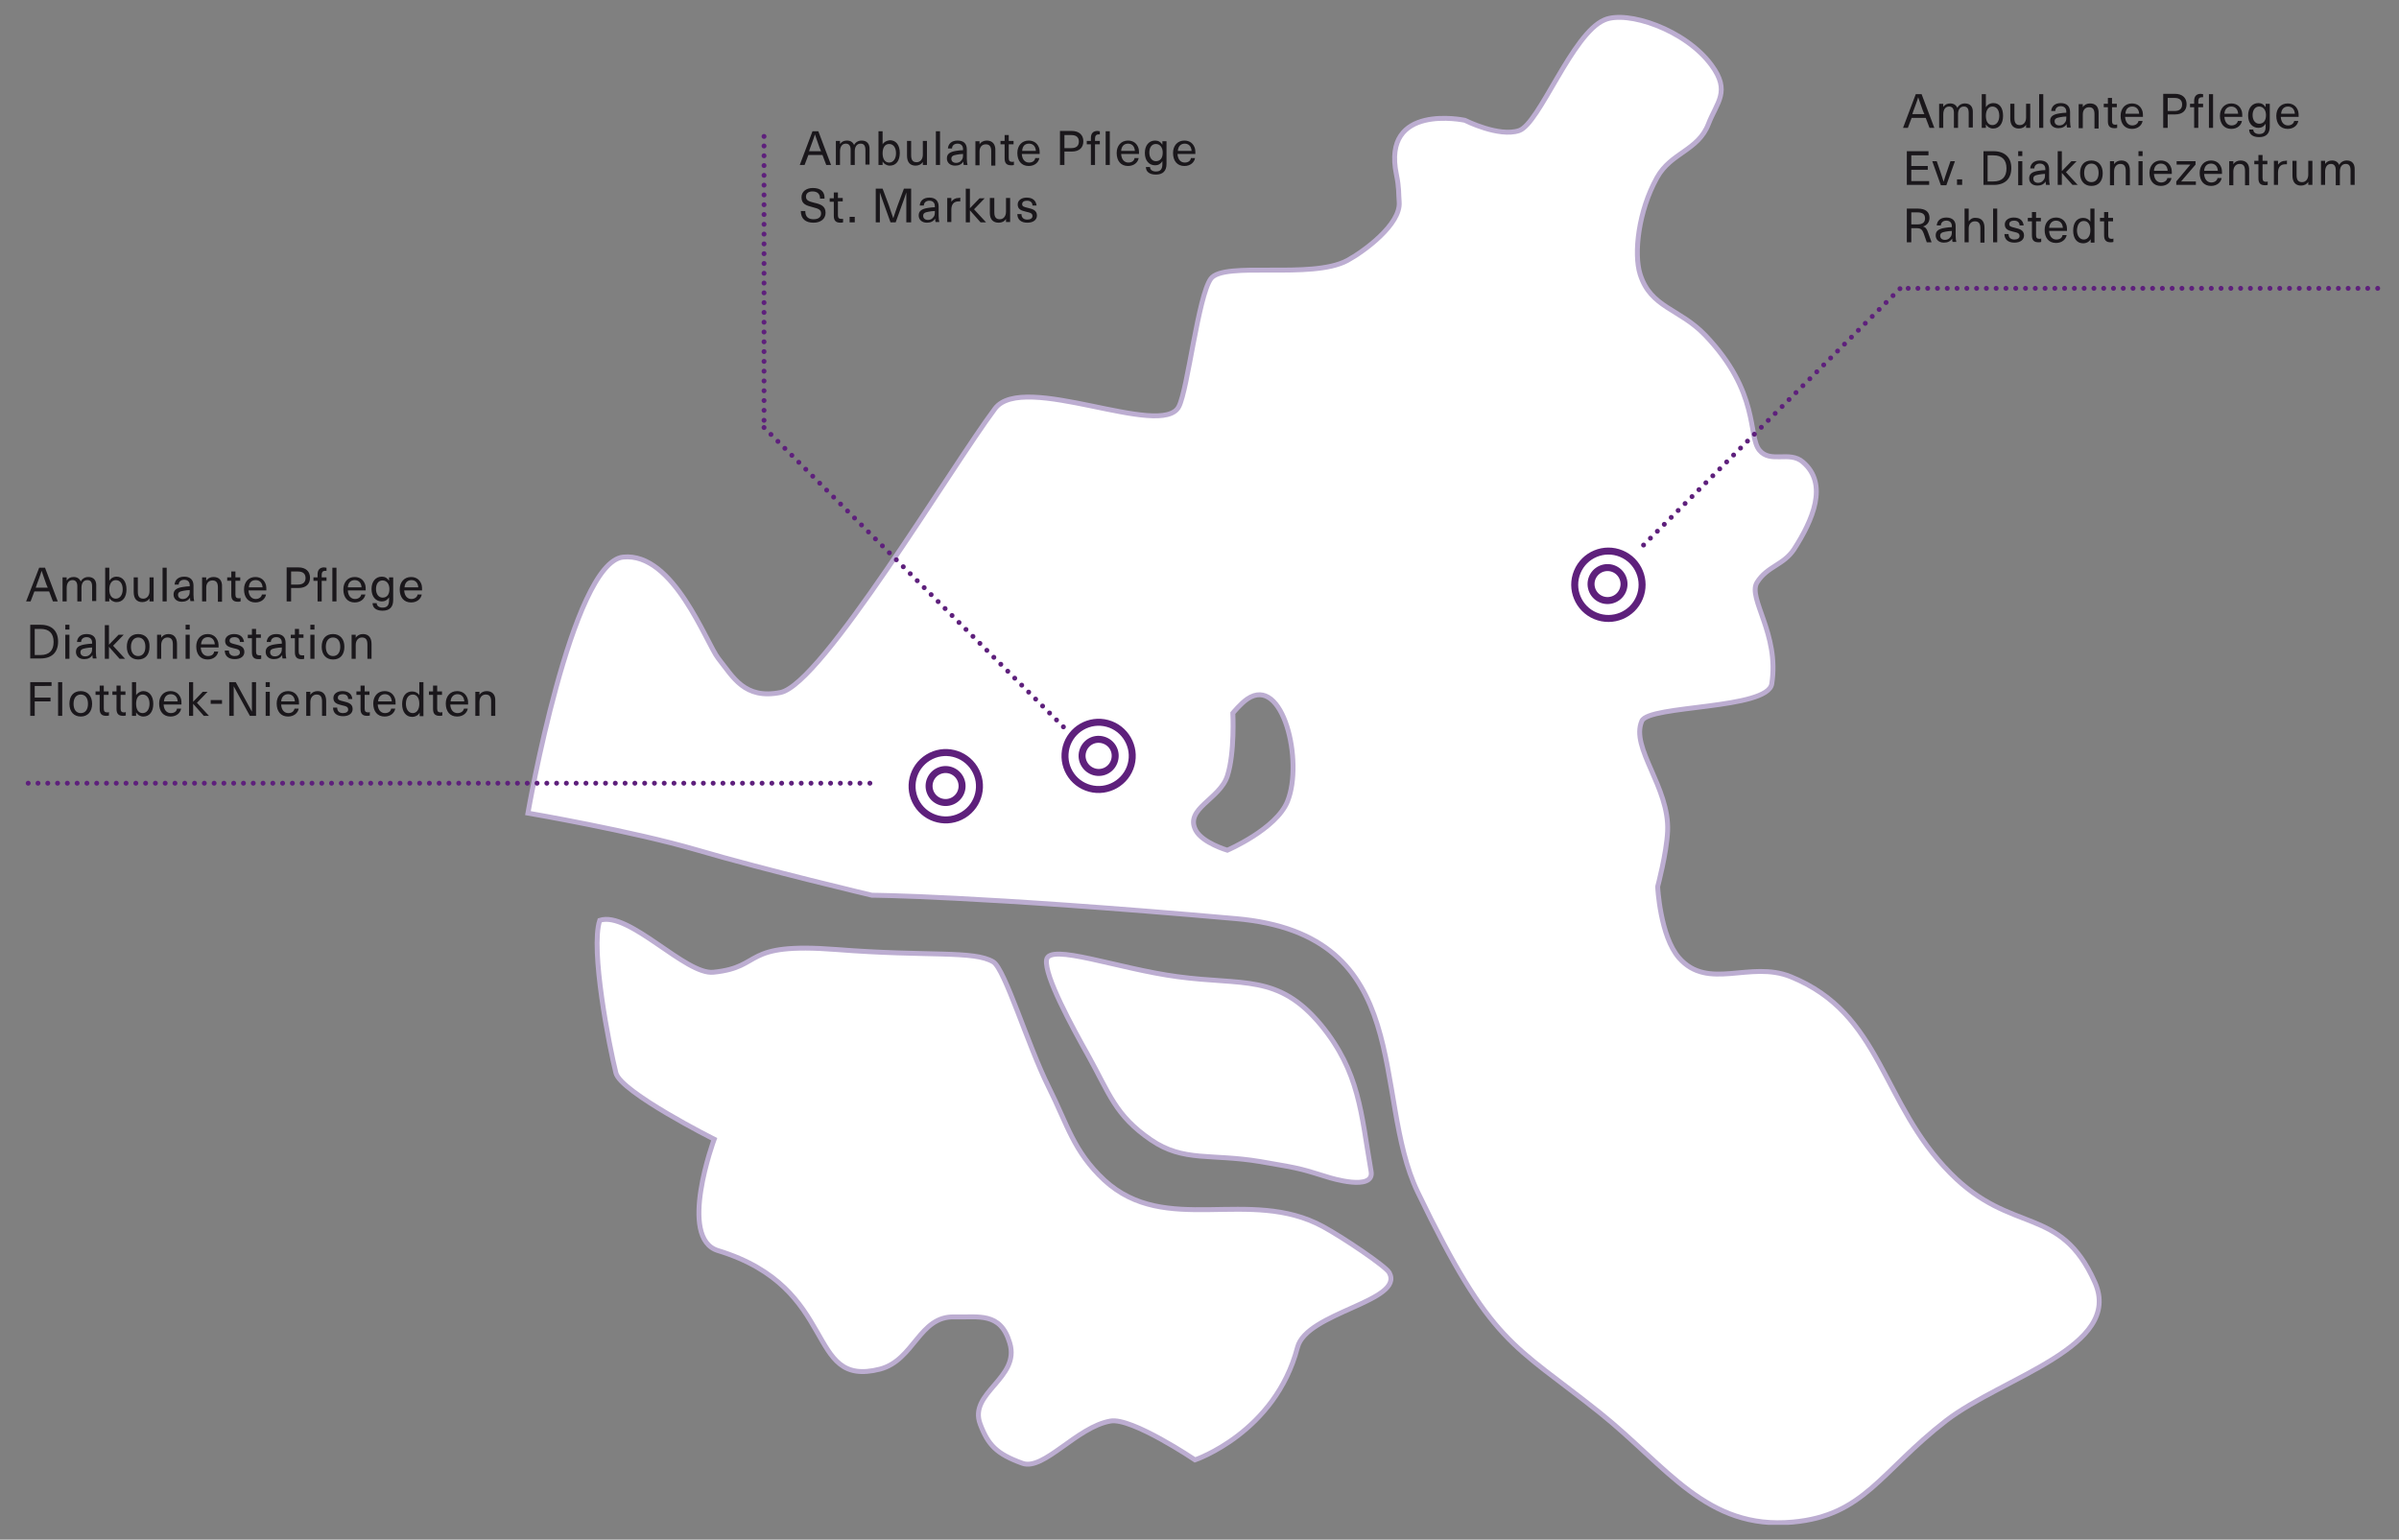 <?xml version="1.0" encoding="utf-8"?>
<!-- Generator: Adobe Illustrator 24.3.0, SVG Export Plug-In . SVG Version: 6.00 Build 0)  -->
<svg version="1.1" id="Ebene_1" xmlns="http://www.w3.org/2000/svg" xmlns:xlink="http://www.w3.org/1999/xlink" x="0px" y="0px"
	 viewBox="0 0 698 448" style="enable-background:new 0 0 698 448;" xml:space="preserve">
<rect x="0" y="0" width="698" height="448" fill="#808080" stroke="none"/>
<style type="text/css">
	.st0{clip-path:url(#SVGID_2_);fill:#FFFFFF;}
	.st1{clip-path:url(#SVGID_2_);fill:none;stroke:#BCADD1;stroke-width:1.426;stroke-miterlimit:10;}
	.st2{clip-path:url(#SVGID_2_);fill:none;stroke:#BCADD1;stroke-width:1.426;stroke-miterlimit:3.864;}
	.st3{clip-path:url(#SVGID_2_);fill:none;stroke:#5E207C;stroke-width:2.033;}
	
		.st4{clip-path:url(#SVGID_2_);fill:none;stroke:#5E207C;stroke-width:1.426;stroke-linecap:round;stroke-linejoin:round;stroke-dasharray:0,2.847;}
	.st5{clip-path:url(#SVGID_2_);fill:none;stroke:#5E207C;stroke-width:1.426;stroke-linecap:round;stroke-linejoin:round;}
	.st6{clip-path:url(#SVGID_2_);fill:#1A171B;}
	.st7{fill:none;stroke:#5E207C;stroke-width:1.426;stroke-linecap:round;stroke-linejoin:round;stroke-dasharray:0,2.845;}
	.st8{clip-path:url(#SVGID_4_);fill:none;stroke:#5E207C;stroke-width:1.426;stroke-linecap:round;stroke-linejoin:round;}
	.st9{clip-path:url(#SVGID_4_);fill:#1A171B;}
	.st10{fill:none;stroke:#5E207C;stroke-width:1.426;stroke-linecap:round;stroke-linejoin:round;stroke-dasharray:0,2.866;}
	.st11{fill:none;stroke:#5E207C;stroke-width:1.426;stroke-linecap:round;stroke-linejoin:round;}
	.st12{fill:none;stroke:#5E207C;stroke-width:1.426;stroke-linecap:round;stroke-linejoin:round;stroke-dasharray:0,2.849;}
	.st13{fill:none;stroke:#5E207C;stroke-width:1.426;stroke-linecap:round;stroke-linejoin:round;stroke-dasharray:0,2.852;}
</style>
<g>
	<defs>
		<rect id="SVGID_1_" x="7.5" y="4.3" width="685" height="439.4"/>
	</defs>
	<clipPath id="SVGID_2_">
		<use xlink:href="#SVGID_1_"  style="overflow:visible;"/>
	</clipPath>
	<path class="st0" d="M374.6,233.2c-3.3,8.1-17.5,14.2-17.5,14.2s-7.2-2.1-9.2-5.8c-3.3-6.3,7-9,9.2-15.8c2.2-6.8,1.6-18.3,1.6-18.3
		s2.3-2.8,4.2-4.1C373.3,196.3,379.3,221.6,374.6,233.2 M609.5,373.1c-10.1-22.6-24.1-13.6-42-31.7C547.2,321,547.7,295,521,284.2
		c-11.9-4.8-24,4.2-32.5-5.5c-5.5-6.3-6.2-20.7-6.2-20.7s2.6-9.7,2.9-16.1c0.6-12.8-10.9-24.3-7.5-32.1c2-4.7,36.6-3.3,37.8-10.8
		c2.3-14.5-7.1-24.9-4.3-29.5c3-4.8,7.7-5,10.8-9.7c5.4-8.4,10.1-19,2.5-25.4c-3.9-3.3-9.4,0.5-12.6-3.4
		c-3.4-4.1,0.2-16.8-15.8-33.5c-7.5-7.8-15.8-7.9-18.9-17.7c-1.9-6-0.5-18.4,4.9-28.1c4.1-7.4,12-7.8,15-15.7
		c2.4-6.2,6.5-9.4,0.9-17c-7.6-10.4-24.6-16.1-31.2-13.2c-9.4,4-18.9,30.2-24.8,32.2c-5.9,2-15.8-3-15.8-3s-24.3-5.2-19.9,15.8
		c0.8,3.9,0.6,5.6,0.8,8c0.5,6.5-10.3,14.4-15.1,17c-10.4,5.6-35.9,0.1-39.7,5.3c-3.7,5.1-6.7,32.1-9.3,37.2
		c-4.9,9.6-45.3-10.3-53.5,0.6c-12.9,17.2-50.3,80.1-62.4,82.6c-10.5,2.1-13.8-4.5-18.1-9.9c-3.5-4.4-13-31-27.7-29.5
		c-15,1.6-27.7,74.5-27.7,74.5s30.3,5.2,49.1,10.7c20.1,5.9,51,13.2,51,13.2s29.6,0.1,105.8,6.8c53,4.6,39.4,51.4,53,79.6
		c21.5,44.6,27.6,43.9,53,64.2c19.6,15.7,31,34.1,56.1,31.8c20.8-1.9,25.4-14.6,44.6-29.5C582.7,400.7,617.9,391.9,609.5,373.1"/>
	<path class="st1" d="M374.6,233.2c-3.3,8.1-17.5,14.2-17.5,14.2s-7.2-2.1-9.2-5.8c-3.3-6.3,7-9,9.2-15.8c2.2-6.8,1.6-18.3,1.6-18.3
		s2.3-2.8,4.2-4.1C373.3,196.3,379.3,221.6,374.6,233.2z M609.5,373.1c-10.1-22.6-24.1-13.6-42-31.7C547.2,321,547.7,295,521,284.2
		c-11.9-4.8-24,4.2-32.5-5.5c-5.5-6.3-6.2-20.7-6.2-20.7s2.6-9.7,2.9-16.1c0.6-12.8-10.9-24.3-7.5-32.1c2-4.7,36.6-3.3,37.8-10.8
		c2.3-14.5-7.1-24.9-4.3-29.5c3-4.8,7.7-5,10.8-9.7c5.4-8.4,10.1-19,2.5-25.4c-3.9-3.3-9.4,0.5-12.6-3.4
		c-3.4-4.1,0.2-16.8-15.8-33.5c-7.5-7.8-15.8-7.9-18.9-17.7c-1.9-6-0.5-18.4,4.9-28.1c4.1-7.4,12-7.8,15-15.7
		c2.4-6.2,6.5-9.4,0.9-17c-7.6-10.4-24.6-16.1-31.2-13.2c-9.4,4-18.9,30.2-24.8,32.2c-5.9,2-15.8-3-15.8-3s-24.3-5.2-19.9,15.8
		c0.8,3.9,0.6,5.6,0.8,8c0.5,6.5-10.3,14.4-15.1,17c-10.4,5.6-35.9,0.1-39.7,5.3c-3.7,5.1-6.7,32.1-9.3,37.2
		c-4.9,9.6-45.3-10.3-53.5,0.6c-12.9,17.2-50.3,80.1-62.4,82.6c-10.5,2.1-13.8-4.5-18.1-9.9c-3.5-4.4-13-31-27.7-29.5
		c-15,1.6-27.7,74.5-27.7,74.5s30.3,5.2,49.1,10.7c20.1,5.9,51,13.2,51,13.2s29.6,0.1,105.8,6.8c53,4.6,39.4,51.4,53,79.6
		c21.5,44.6,27.6,43.9,53,64.2c19.6,15.7,31,34.1,56.1,31.8c20.8-1.9,25.4-14.6,44.6-29.5C582.7,400.7,617.9,391.9,609.5,373.1z"/>
	<path class="st0" d="M304.5,279.3c0.7-5,20.8,2.6,38.1,4.9c19.2,2.6,29.3-0.9,41.7,14c11.3,13.7,11.7,25.8,14.6,42.5
		c1.3,6.2-12.3,1.9-12.3,1.9c-7.7-2.3-6.8-2.4-19.9-4.6c-14.4-2.4-22.3,0.2-31.8-6.3c-10.5-7.2-12.1-13.5-18.3-24.6
		C312,298.9,303.8,283.9,304.5,279.3"/>
	<path class="st2" d="M304.5,279.3c0.7-5,20.8,2.6,38.1,4.9c19.2,2.6,29.3-0.9,41.7,14c11.3,13.7,11.7,25.8,14.6,42.5
		c1.3,6.2-12.3,1.9-12.3,1.9c-7.7-2.3-6.8-2.4-19.9-4.6c-14.4-2.4-22.3,0.2-31.8-6.3c-10.5-7.2-12.1-13.5-18.3-24.6
		C312,298.9,303.8,283.9,304.5,279.3z"/>
	<path class="st0" d="M404.2,370.3c4.6,8.4-24.1,11.5-26.7,21.8c-6.5,24.8-29.8,32.7-29.8,32.7s-18.4-12.4-24.6-11.3
		c-9.8,1.7-19.4,14.5-25.6,12.3c-7.5-2.7-10-5.3-12.3-11.4c-3.5-9.2,11.7-13.3,8.6-23.6c-2.7-9.2-9.2-7.4-16.1-7.6
		c-10.3-0.3-11.7,12.6-21.7,15.2c-22,5.6-11.4-23.6-47.1-34.5c-11.8-3.6-1.1-32.4-1.1-32.4s-27.2-13.7-28.6-19.3
		c-1.9-7.6-7.5-35.9-4.7-44.4c8.5-2.8,25,16,33.1,15.1c14.9-1.5,7.7-8.8,35.8-6.6c26.7,2.1,40,0.2,45.6,3.6
		c3.4,2.1,10.1,24.4,16.1,36.4c5.5,11,7.2,18.7,16.2,27.1c17.9,16.5,42.2,1.9,63.6,13.5C390.8,360.1,403.1,368.4,404.2,370.3"/>
	<path class="st2" d="M404.2,370.3c4.6,8.4-24.1,11.5-26.7,21.8c-6.5,24.8-29.8,32.7-29.8,32.7s-18.4-12.4-24.6-11.3
		c-9.8,1.7-19.4,14.5-25.6,12.3c-7.5-2.7-10-5.3-12.3-11.4c-3.5-9.2,11.7-13.3,8.6-23.6c-2.7-9.2-9.2-7.4-16.1-7.6
		c-10.3-0.3-11.7,12.6-21.7,15.2c-22,5.6-11.4-23.6-47.1-34.5c-11.8-3.6-1.1-32.4-1.1-32.4s-27.2-13.7-28.6-19.3
		c-1.9-7.6-7.5-35.9-4.7-44.4c8.5-2.8,25,16,33.1,15.1c14.9-1.5,7.7-8.8,35.8-6.6c26.7,2.1,40,0.2,45.6,3.6
		c3.4,2.1,10.1,24.4,16.1,36.4c5.5,11,7.2,18.7,16.2,27.1c17.9,16.5,42.2,1.9,63.6,13.5C390.8,360.1,403.1,368.4,404.2,370.3z"/>
	
		<ellipse transform="matrix(0.383 -0.924 0.924 0.383 131.634 537.256)" class="st3" cx="467.8" cy="170.1" rx="9.8" ry="9.8"/>
	
		<ellipse transform="matrix(0.973 -0.23 0.23 0.973 -26.572 112.041)" class="st3" cx="467.8" cy="170.1" rx="4.8" ry="4.8"/>
	<ellipse transform="matrix(0.851 -0.526 0.526 0.851 -79.196 178.72)" class="st3" cx="275" cy="228.8" rx="9.8" ry="9.8"/>
	<ellipse transform="matrix(0.924 -0.383 0.383 0.924 -66.609 122.636)" class="st3" cx="275" cy="228.8" rx="4.8" ry="4.8"/>
	<path class="st3" d="M317.1,229.4c5.2,1.4,10.6-1.7,12-6.9c1.4-5.2-1.7-10.6-6.9-12c-5.2-1.4-10.6,1.7-12,6.9
		C308.8,222.7,311.9,228,317.1,229.4z"/>
	<path class="st3" d="M318.4,224.6c2.6,0.7,5.2-0.8,5.9-3.4c0.7-2.6-0.8-5.2-3.4-5.9c-2.6-0.7-5.2,0.8-5.9,3.4
		C314.3,221.3,315.9,223.9,318.4,224.6z"/>
	<line class="st4" x1="250.2" y1="227.9" x2="9.6" y2="227.9"/>
	<path class="st5" d="M8.2,227.9L8.2,227.9 M253.1,227.9L253.1,227.9"/>
	<path class="st6" d="M141.6,201.1c-0.9,0-1.7,0.4-2.1,1.1h0v-0.9h-1.2v7h1.2v-4c0-1.4,0.8-2.2,1.8-2.2c1,0,1.6,0.5,1.6,2v4.2h1.2
		V204C144.2,202.1,143.2,201.1,141.6,201.1 M133.1,202c1.1,0,1.9,0.7,2,2.1h-4C131.2,202.8,132,202,133.1,202 M133.1,207.5
		c-1.1,0-2-0.8-2.1-2.5h5.2c0-0.6,0-1.1-0.1-1.5c-0.4-1.5-1.5-2.4-3.1-2.4c-2,0-3.3,1.5-3.3,3.6c0,2.3,1.2,3.8,3.3,3.8
		c1.8,0,2.9-1.1,3.1-2.3H135C134.8,207,134.1,207.5,133.1,207.5 M128.2,207.3c-0.7,0-1-0.3-1-1.1v-4h1.4v-1h-1.4v-1.7H126v1.7h-1.2
		v1h1.2v4.1c0,1.4,0.6,2,1.9,2c0.2,0,0.6,0,0.8-0.1v-1C128.6,207.3,128.4,207.3,128.2,207.3 M120.1,202.1c1.2,0,1.9,1,1.9,2.7
		c0,1.7-0.8,2.7-1.9,2.7c-1.2,0-2-1.1-2-2.7C118.1,203.1,118.9,202.1,120.1,202.1 M123.2,208.3v-9.8h-1.2v3.8h0
		c-0.4-0.7-1.2-1.1-2.1-1.1c-1.8,0-2.9,1.4-2.9,3.7c0,2.2,1.1,3.7,2.9,3.7c1,0,1.8-0.5,2.2-1.2h0v1H123.2z M112,202
		c1.1,0,1.9,0.7,2,2.1h-4C110.1,202.8,110.9,202,112,202 M112,207.5c-1.1,0-2-0.8-2.1-2.5h5.2c0-0.6,0-1.1-0.1-1.5
		c-0.4-1.5-1.5-2.4-3.1-2.4c-2,0-3.3,1.5-3.3,3.6c0,2.3,1.2,3.8,3.3,3.8c1.8,0,2.9-1.1,3.1-2.3h-1.2C113.7,207,113,207.5,112,207.5
		 M107.1,207.3c-0.7,0-1-0.3-1-1.1v-4h1.4v-1h-1.4v-1.7h-1.2v1.7h-1.2v1h1.2v4.1c0,1.4,0.6,2,1.9,2c0.2,0,0.6,0,0.8-0.1v-1
		C107.5,207.3,107.3,207.3,107.1,207.3 M99.6,201.1c-1.5,0-2.6,0.8-2.6,2c0,1.5,1.2,1.8,2.4,2.1c1.4,0.3,1.9,0.5,1.9,1.3
		c0,0.6-0.6,1-1.5,1c-1.1,0-1.7-0.6-1.7-1.6h-1.2c0,1.6,1.1,2.5,2.9,2.5c1.7,0,2.8-0.8,2.8-2.1c0-1.6-1.4-1.9-2.6-2.2
		c-1.2-0.3-1.7-0.4-1.7-1.1c0-0.6,0.5-1,1.4-1c1,0,1.6,0.5,1.6,1.4h1.2C102.4,201.9,101.3,201.1,99.6,201.1 M92.4,201.1
		c-0.9,0-1.7,0.4-2.1,1.1h0v-0.9h-1.2v7h1.2v-4c0-1.4,0.8-2.2,1.8-2.2c1,0,1.6,0.5,1.6,2v4.2h1.2V204
		C94.9,202.1,94,201.1,92.4,201.1 M83.8,202c1.1,0,1.9,0.7,2,2.1h-4C81.9,202.8,82.7,202,83.8,202 M83.9,207.5c-1.1,0-2-0.8-2.1-2.5
		H87c0-0.6,0-1.1-0.1-1.5c-0.4-1.5-1.5-2.4-3.1-2.4c-2,0-3.3,1.5-3.3,3.6c0,2.3,1.2,3.8,3.3,3.8c1.8,0,2.9-1.1,3.1-2.3h-1.2
		C85.5,207,84.9,207.5,83.9,207.5 M78.5,201.3h-1.2v7h1.2V201.3z M78.5,198.5h-1.2v1.4h1.2V198.5z M74.5,208.3v-9.8h-1.2v3.9
		c0,1.6,0,3.1,0,4.7h0c-0.8-1.5-1.6-2.9-2.4-4.4l-2.3-4.2h-1.9v9.8H68v-3.9c0-1.6,0-3.1,0-4.7h0c0.8,1.5,1.6,2.9,2.4,4.4l2.3,4.2
		H74.5z M64.6,203.7h-3.3v1.1h3.3V203.7z M60.8,208.3l-3.5-3.8l3.1-3.2H59l-2.8,2.9h0v-5.7h-1.2v9.8h1.2v-3.5h0l3.1,3.5H60.8z
		 M49.7,202c1.1,0,1.9,0.7,2,2.1h-4C47.8,202.8,48.5,202,49.7,202 M49.7,207.5c-1.1,0-2-0.8-2.1-2.5h5.2c0-0.6,0-1.1-0.1-1.5
		c-0.4-1.5-1.5-2.4-3.1-2.4c-2,0-3.3,1.5-3.3,3.6c0,2.3,1.2,3.8,3.3,3.8c1.8,0,2.9-1.1,3.1-2.3h-1.2C51.4,207,50.7,207.5,49.7,207.5
		 M41.5,202.1c1.2,0,2,1,2,2.7c0,1.6-0.8,2.7-2,2.7c-1.2,0-1.9-1-1.9-2.7C39.6,203.1,40.3,202.1,41.5,202.1 M39.6,202.3v-3.8h-1.2
		v9.8h1.2v-1h0c0.4,0.7,1.2,1.2,2.1,1.2c1.8,0,2.9-1.4,2.9-3.7c0-2.2-1.1-3.7-2.9-3.7C40.9,201.1,40,201.6,39.6,202.3L39.6,202.3z
		 M36.1,207.3c-0.7,0-1-0.3-1-1.1v-4h1.4v-1h-1.4v-1.7h-1.2v1.7h-1.2v1h1.2v4.1c0,1.4,0.6,2,1.9,2c0.2,0,0.6,0,0.8-0.1v-1
		C36.4,207.3,36.2,207.3,36.1,207.3 M31.2,207.3c-0.7,0-1-0.3-1-1.1v-4h1.4v-1h-1.4v-1.7h-1.2v1.7h-1.2v1h1.2v4.1c0,1.4,0.6,2,1.9,2
		c0.2,0,0.6,0,0.8-0.1v-1C31.6,207.3,31.4,207.3,31.2,207.3 M23.5,202.1c1.3,0,2.1,1,2.1,2.7s-0.8,2.7-2.1,2.7c-1.3,0-2.1-1-2.1-2.7
		S22.2,202.1,23.5,202.1 M23.5,201.1c-2.1,0-3.3,1.4-3.3,3.7c0,2.3,1.3,3.7,3.3,3.7s3.3-1.4,3.3-3.7
		C26.8,202.5,25.5,201.1,23.5,201.1 M18.1,198.5h-1.2v9.8h1.2V198.5z M15,199.6v-1.1H8.8v9.8h1.3v-4.2h4.6V203h-4.6v-3.4H15z"/>
	<path class="st6" d="M105.6,184.5c-0.9,0-1.7,0.4-2.1,1.1h0v-0.9h-1.2v7h1.2v-4c0-1.4,0.8-2.2,1.8-2.2c1,0,1.6,0.5,1.6,2v4.2h1.2
		v-4.3C108.1,185.5,107.2,184.5,105.6,184.5 M96.9,185.5c1.3,0,2.1,1,2.1,2.7s-0.8,2.7-2.1,2.7c-1.3,0-2.1-1-2.1-2.7
		S95.6,185.5,96.9,185.5 M96.9,184.5c-2.1,0-3.3,1.4-3.3,3.7c0,2.3,1.3,3.7,3.3,3.7c2.1,0,3.3-1.4,3.3-3.7
		C100.2,185.9,98.9,184.5,96.9,184.5 M91.5,184.7h-1.2v7h1.2V184.7z M91.5,181.8h-1.2v1.4h1.2V181.8z M87.9,190.7
		c-0.7,0-1-0.3-1-1.1v-4h1.4v-1H87V183h-1.2v1.7h-1.2v1h1.2v4.1c0,1.4,0.6,2,1.9,2c0.2,0,0.6,0,0.8-0.1v-1
		C88.3,190.7,88.1,190.7,87.9,190.7 M82,188.7c0,0.8-0.1,1.2-0.6,1.7c-0.3,0.4-0.9,0.6-1.4,0.6c-0.9,0-1.4-0.5-1.4-1.2
		c0-0.7,0.4-1,1.6-1.2c0.5-0.1,1.3-0.2,1.8-0.2V188.7z M80.4,184.5c-1.8,0-2.7,1-2.8,2.3h1.2c0-0.8,0.6-1.4,1.6-1.4
		c0.9,0,1.6,0.5,1.6,1.6v0.3c-0.6,0-1.4,0.1-2,0.2c-2,0.3-2.7,1-2.7,2.2c0,1.2,0.9,2.1,2.4,2.1c1.1,0,1.9-0.4,2.4-1.2h0
		c0,0.3,0,0.7,0.1,1h1.1c-0.1-0.4-0.2-1-0.2-1.8v-2.7C83.1,185.3,82.1,184.5,80.4,184.5 M75.5,190.7c-0.7,0-1-0.3-1-1.1v-4h1.4v-1
		h-1.4V183h-1.2v1.7h-1.2v1h1.2v4.1c0,1.4,0.6,2,1.9,2c0.2,0,0.6,0,0.8-0.1v-1C75.9,190.7,75.7,190.7,75.5,190.7 M68.1,184.5
		c-1.5,0-2.6,0.8-2.6,2c0,1.5,1.2,1.8,2.4,2.1c1.4,0.3,1.9,0.5,1.9,1.3c0,0.6-0.6,1-1.5,1c-1.1,0-1.7-0.6-1.7-1.6h-1.2
		c0,1.6,1.1,2.5,2.9,2.5c1.7,0,2.8-0.8,2.8-2.1c0-1.6-1.4-1.9-2.6-2.2c-1.2-0.3-1.7-0.4-1.7-1.1c0-0.6,0.5-1,1.4-1
		c1,0,1.6,0.5,1.6,1.4h1.2C70.8,185.3,69.8,184.5,68.1,184.5 M60.5,185.4c1.1,0,1.9,0.7,2,2.1h-4C58.6,186.1,59.4,185.4,60.5,185.4
		 M60.5,190.9c-1.1,0-2-0.8-2.1-2.5h5.2c0-0.6,0-1.1-0.1-1.5c-0.4-1.5-1.5-2.4-3.1-2.4c-2,0-3.3,1.5-3.3,3.6c0,2.3,1.2,3.8,3.3,3.8
		c1.8,0,2.9-1.1,3.1-2.3h-1.2C62.2,190.4,61.6,190.9,60.5,190.9 M55.2,184.7H54v7h1.2V184.7z M55.2,181.8H54v1.4h1.2V181.8z
		 M49,184.5c-0.9,0-1.7,0.4-2.1,1.1h0v-0.9h-1.2v7h1.2v-4c0-1.4,0.8-2.2,1.8-2.2c1,0,1.6,0.5,1.6,2v4.2h1.2v-4.3
		C51.5,185.5,50.6,184.5,49,184.5 M40.2,185.5c1.3,0,2.1,1,2.1,2.7s-0.8,2.7-2.1,2.7c-1.3,0-2.1-1-2.1-2.7S39,185.5,40.2,185.5
		 M40.2,184.5c-2.1,0-3.3,1.4-3.3,3.7c0,2.3,1.3,3.7,3.3,3.7c2.1,0,3.3-1.4,3.3-3.7C43.6,185.9,42.3,184.5,40.2,184.5 M36.4,191.7
		l-3.5-3.8l3.1-3.2h-1.5l-2.8,2.9h0v-5.7h-1.2v9.8h1.2v-3.5h0l3.1,3.5H36.4z M26.8,188.7c0,0.8-0.1,1.2-0.6,1.7
		c-0.3,0.4-0.9,0.6-1.4,0.6c-0.9,0-1.4-0.5-1.4-1.2c0-0.7,0.4-1,1.6-1.2c0.5-0.1,1.3-0.2,1.8-0.2V188.7z M25.2,184.5
		c-1.8,0-2.7,1-2.8,2.3h1.2c0-0.8,0.6-1.4,1.6-1.4c0.9,0,1.6,0.5,1.6,1.6v0.3c-0.6,0-1.4,0.1-2,0.2c-2,0.3-2.7,1-2.7,2.2
		c0,1.2,0.9,2.1,2.4,2.1c1.1,0,1.9-0.4,2.4-1.2h0c0,0.3,0,0.7,0.1,1h1.1c-0.1-0.4-0.2-1-0.2-1.8v-2.7
		C28,185.3,26.9,184.5,25.2,184.5 M20.2,184.7H19v7h1.2V184.7z M20.2,181.8H19v1.4h1.2V181.8z M10.1,183h1.7c2.5,0,3.8,1.3,3.8,3.8
		c0,2.5-1.3,3.8-3.8,3.8h-1.7V183z M8.8,181.8v9.8h3c3.3,0,5.1-1.8,5.1-4.9c0-3.1-1.8-4.9-5.1-4.9H8.8z"/>
	<path class="st6" d="M119.7,168.8c1.1,0,1.9,0.7,2,2.1h-4C117.8,169.5,118.6,168.8,119.7,168.8 M119.7,174.3c-1.1,0-2-0.8-2.1-2.5
		h5.2c0-0.6,0-1.1-0.1-1.5c-0.4-1.5-1.5-2.4-3.1-2.4c-2,0-3.3,1.5-3.3,3.6c0,2.3,1.2,3.8,3.3,3.8c1.8,0,2.9-1.1,3.1-2.3h-1.2
		C121.4,173.7,120.7,174.3,119.7,174.3 M111.3,168.9c1.2,0,2,1,2,2.5c0,1.6-0.7,2.5-2,2.5c-1.1,0-1.9-1-1.9-2.5
		C109.4,169.9,110.1,168.9,111.3,168.9 M111.1,167.8c-1.8,0-3,1.4-3,3.6c0,2.2,1.2,3.6,3,3.6c0.9,0,1.6-0.4,2.1-1.2h0v0.8
		c0,1.6-0.6,2.2-1.9,2.2c-1,0-1.7-0.5-1.7-1.3h-1.2c0,1.4,1.1,2.2,2.9,2.2c2,0,3.1-1,3.1-3.1V168h-1.2v1h0
		C112.7,168.2,112,167.8,111.1,167.8 M103.2,168.8c1.1,0,1.9,0.7,2,2.1h-4C101.3,169.5,102.1,168.8,103.2,168.8 M103.3,174.3
		c-1.1,0-2-0.8-2.1-2.5h5.2c0-0.6,0-1.1-0.1-1.5c-0.4-1.5-1.5-2.4-3.1-2.4c-2,0-3.3,1.5-3.3,3.6c0,2.3,1.2,3.8,3.3,3.8
		c1.8,0,2.9-1.1,3.1-2.3h-1.2C105,173.7,104.3,174.3,103.3,174.3 M97.9,165.2h-1.2v9.8h1.2V165.2z M94.6,166.1c0.2,0,0.3,0,0.4,0
		v-0.9c-0.2,0-0.5-0.1-0.7-0.1c-1.2,0-1.9,0.7-1.9,2v0.9h-1.2v1h1.2v6h1.2v-6H95v-1h-1.4v-0.7C93.6,166.4,94,166.1,94.6,166.1
		 M84.7,166.3h2c1.5,0,2.2,0.7,2.2,1.9c0,1.2-0.7,1.9-2.2,1.9h-2V166.3z M83.4,165.2v9.8h1.3v-3.9h2.1c2.3,0,3.4-1.2,3.4-3
		c0-1.8-1.2-3-3.4-3H83.4z M74.4,168.8c1.1,0,1.9,0.7,2,2.1h-4C72.5,169.5,73.2,168.8,74.4,168.8 M74.4,174.3c-1.1,0-2-0.8-2.1-2.5
		h5.2c0-0.6,0-1.1-0.1-1.5c-0.4-1.5-1.5-2.4-3.1-2.4c-2,0-3.3,1.5-3.3,3.6c0,2.3,1.2,3.8,3.3,3.8c1.8,0,2.9-1.1,3.1-2.3h-1.2
		C76.1,173.7,75.4,174.3,74.4,174.3 M69.5,174.1c-0.7,0-1-0.3-1-1.1v-4h1.4v-1h-1.4v-1.7h-1.2v1.7h-1.2v1h1.2v4.1c0,1.4,0.6,2,1.9,2
		c0.2,0,0.6,0,0.8-0.1v-1C69.9,174.1,69.7,174.1,69.5,174.1 M62.1,167.9c-0.9,0-1.7,0.4-2.1,1.1h0V168h-1.2v7H60v-4
		c0-1.4,0.8-2.1,1.8-2.1c1,0,1.6,0.5,1.6,2v4.2h1.2v-4.3C64.7,168.8,63.7,167.9,62.1,167.9 M55.2,172c0,0.8-0.1,1.2-0.6,1.7
		c-0.3,0.4-0.9,0.6-1.4,0.6c-0.9,0-1.4-0.5-1.4-1.2c0-0.7,0.4-1,1.6-1.2c0.5-0.1,1.3-0.2,1.8-0.2V172z M53.6,167.8
		c-1.8,0-2.7,1-2.8,2.3H52c0-0.8,0.6-1.4,1.6-1.4c0.9,0,1.6,0.5,1.6,1.6v0.3c-0.6,0-1.4,0.1-2,0.2c-2,0.3-2.7,1-2.7,2.2
		c0,1.2,0.9,2.1,2.4,2.1c1.1,0,1.9-0.4,2.4-1.2h0c0,0.3,0,0.7,0.1,1h1.1c-0.1-0.4-0.2-1-0.2-1.8v-2.7
		C56.3,168.7,55.3,167.8,53.6,167.8 M48.5,165.2h-1.2v9.8h1.2V165.2z M41.4,175.2c0.9,0,1.7-0.4,2.1-1.1h0v0.9h1.2v-7h-1.2v4
		c0,1.4-0.8,2.2-1.8,2.2c-1,0-1.6-0.5-1.6-2V168h-1.2v4.3C38.9,174.2,39.8,175.2,41.4,175.2 M33.7,168.8c1.2,0,2,1,2,2.7
		c0,1.6-0.8,2.7-2,2.7c-1.2,0-1.9-1-1.9-2.7C31.8,169.9,32.5,168.8,33.7,168.8 M31.8,169v-3.8h-1.2v9.8h1.2v-1h0
		c0.4,0.7,1.2,1.2,2.1,1.2c1.8,0,2.9-1.4,2.9-3.7s-1.1-3.7-2.9-3.7C33,167.8,32.2,168.3,31.8,169L31.8,169z M25.7,167.9
		c-1,0-1.8,0.5-2.2,1.3c-0.4-0.9-1.1-1.3-2.1-1.3c-0.8,0-1.5,0.3-2,1h0V168h-1.2v7h1.2v-3.9c0-1.4,0.6-2.3,1.7-2.3
		c0.9,0,1.4,0.6,1.4,1.8v4.4h1.2v-4c0-1.3,0.6-2.2,1.7-2.2c0.9,0,1.4,0.5,1.4,1.9v4.2h1.2v-4.3C28.1,168.8,27.2,167.9,25.7,167.9
		 M13.9,171h-3.5l0.3-0.9c0.5-1.4,1-2.6,1.4-4h0c0.5,1.4,0.9,2.6,1.4,4L13.9,171z M14.3,172.1l1.1,2.9h1.4l-3.7-9.8h-1.7L7.6,175
		h1.3l1.1-2.9H14.3z"/>
	<path class="st6" d="M298.7,57.5c-1.5,0-2.6,0.8-2.6,2c0,1.5,1.2,1.8,2.4,2.1c1.4,0.3,1.9,0.5,1.9,1.3c0,0.6-0.6,1-1.5,1
		c-1.1,0-1.7-0.6-1.7-1.6h-1.2c0,1.6,1.1,2.5,2.9,2.5c1.7,0,2.8-0.8,2.8-2.1c0-1.6-1.4-1.9-2.6-2.2c-1.2-0.3-1.7-0.4-1.7-1.1
		c0-0.6,0.5-1,1.4-1c1,0,1.6,0.5,1.6,1.4h1.2C301.4,58.3,300.4,57.5,298.7,57.5 M290.6,64.8c0.9,0,1.7-0.4,2.1-1.1h0v0.9h1.2v-7
		h-1.2v4c0,1.4-0.8,2.2-1.8,2.2c-1,0-1.6-0.5-1.6-2v-4.2H288V62C288,63.9,289,64.8,290.6,64.8 M286.9,64.7l-3.5-3.8l3.1-3.2h-1.5
		l-2.8,2.9h0v-5.7H281v9.8h1.2v-3.5h0l3.1,3.5H286.9z M278.9,57.6c-0.9,0-1.6,0.4-2.1,1.1h0v-1.1h-1.2v7h1.2v-3.6
		c0-1.5,0.7-2.4,2.1-2.4c0.2,0,0.3,0,0.5,0v-1.1C279.2,57.6,279,57.6,278.9,57.6 M272,61.7c0,0.8-0.1,1.2-0.6,1.7
		c-0.3,0.4-0.9,0.6-1.4,0.6c-0.9,0-1.4-0.5-1.4-1.2c0-0.7,0.4-1,1.6-1.2c0.5-0.1,1.3-0.2,1.8-0.2V61.7z M270.4,57.5
		c-1.8,0-2.7,1-2.8,2.3h1.2c0-0.8,0.6-1.4,1.6-1.4c0.9,0,1.6,0.5,1.6,1.6v0.3c-0.6,0-1.4,0.1-2,0.2c-2,0.3-2.7,1-2.7,2.2
		c0,1.2,0.9,2.1,2.4,2.1c1.1,0,1.9-0.4,2.4-1.2h0c0,0.3,0,0.7,0.1,1h1.1c-0.1-0.4-0.2-1-0.2-1.8v-2.7
		C273.1,58.4,272.1,57.5,270.4,57.5 M265.1,64.7v-9.8H263l-1.8,4.8c-0.4,1.2-0.9,2.5-1.3,3.8h0c-0.4-1.2-0.9-2.5-1.3-3.8l-1.8-4.8
		h-2v9.8h1.2v-5c0-1.2,0-2.5,0-3.7h0c0.4,1.3,0.9,2.5,1.3,3.7l1.8,5h1.5l1.8-5c0.5-1.3,0.9-2.5,1.3-3.7h0c0,1.3,0,2.5,0,3.7v5H265.1
		z M248.7,63.1h-1.5v1.6h1.5V63.1z M244.8,63.7c-0.7,0-1-0.3-1-1.1v-4h1.4v-1h-1.4V56h-1.2v1.7h-1.2v1h1.2v4.1c0,1.4,0.6,2,1.9,2
		c0.2,0,0.6,0,0.8-0.1v-1C245.2,63.7,245,63.7,244.8,63.7 M236.5,54.7c-2,0-3.3,1.1-3.3,2.7c0,2,1.4,2.4,3.3,2.9
		c1.6,0.4,2.4,0.7,2.4,1.8c0,1.1-0.8,1.7-2.2,1.7c-1.5,0-2.4-0.7-2.4-2.4H233c0,2.3,1.4,3.4,3.7,3.4c2.1,0,3.5-1.1,3.5-2.9
		c0-2-1.5-2.5-3.3-2.9c-1.6-0.4-2.4-0.7-2.4-1.8c0-0.9,0.7-1.5,1.9-1.5c1.4,0,2.2,0.7,2.2,2.1h1.3C240,55.8,238.8,54.7,236.5,54.7"
		/>
	<path class="st6" d="M344.7,41.8c1.1,0,1.9,0.7,2,2.1h-4C342.8,42.5,343.6,41.8,344.7,41.8 M344.7,47.3c-1.1,0-2-0.8-2.1-2.5h5.2
		c0-0.6,0-1.1-0.1-1.5c-0.4-1.5-1.5-2.4-3.1-2.4c-2,0-3.3,1.5-3.3,3.6c0,2.3,1.2,3.8,3.3,3.8c1.8,0,2.9-1.1,3.1-2.3h-1.2
		C346.4,46.8,345.7,47.3,344.7,47.3 M336.3,41.9c1.2,0,2,1,2,2.5c0,1.6-0.7,2.5-2,2.5c-1.1,0-1.9-1-1.9-2.5
		C334.4,42.9,335.1,41.9,336.3,41.9 M336.1,40.9c-1.8,0-3,1.4-3,3.6c0,2.2,1.2,3.6,3,3.6c0.9,0,1.6-0.4,2.1-1.2h0v0.8
		c0,1.6-0.6,2.2-1.9,2.2c-1,0-1.7-0.5-1.7-1.3h-1.2c0,1.4,1.1,2.2,2.9,2.2c2,0,3.1-1,3.1-3.1v-6.6h-1.2v1h0
		C337.7,41.3,337,40.9,336.1,40.9 M328.2,41.8c1.1,0,1.9,0.7,2,2.1h-4C326.3,42.5,327.1,41.8,328.2,41.8 M328.3,47.3
		c-1.1,0-2-0.8-2.1-2.5h5.2c0-0.6,0-1.1-0.1-1.5c-0.4-1.5-1.5-2.4-3.1-2.4c-2,0-3.3,1.5-3.3,3.6c0,2.3,1.2,3.8,3.3,3.8
		c1.8,0,2.9-1.1,3.1-2.3h-1.2C330,46.8,329.3,47.3,328.3,47.3 M322.9,38.2h-1.2v9.8h1.2V38.2z M319.6,39.1c0.2,0,0.3,0,0.4,0v-0.9
		c-0.2,0-0.5-0.1-0.7-0.1c-1.2,0-1.9,0.7-1.9,2v0.9h-1.2v1h1.2v6h1.2v-6h1.4v-1h-1.4v-0.7C318.6,39.5,319,39.1,319.6,39.1
		 M309.7,39.3h2c1.5,0,2.2,0.7,2.2,1.9c0,1.2-0.7,1.9-2.2,1.9h-2V39.3z M308.4,38.2v9.8h1.3v-3.9h2.1c2.3,0,3.4-1.2,3.4-3
		c0-1.8-1.2-3-3.4-3H308.4z M299.4,41.8c1.1,0,1.9,0.7,2,2.1h-4C297.5,42.5,298.2,41.8,299.4,41.8 M299.4,47.3c-1.1,0-2-0.8-2.1-2.5
		h5.2c0-0.6,0-1.1-0.1-1.5c-0.4-1.5-1.5-2.4-3.1-2.4c-2,0-3.3,1.5-3.3,3.6c0,2.3,1.2,3.8,3.3,3.8c1.8,0,2.9-1.1,3.1-2.3h-1.2
		C301.1,46.8,300.4,47.3,299.4,47.3 M294.5,47.1c-0.7,0-1-0.3-1-1.1v-4h1.4v-1h-1.4v-1.7h-1.2v1.7h-1.2v1h1.2v4.1c0,1.4,0.6,2,1.9,2
		c0.2,0,0.6,0,0.8-0.1v-1C294.9,47.1,294.7,47.1,294.5,47.1 M287.1,40.9c-0.9,0-1.7,0.4-2.1,1.1h0v-0.9h-1.2v7h1.2v-4
		c0-1.4,0.8-2.1,1.8-2.1c1,0,1.6,0.5,1.6,2v4.2h1.2v-4.3C289.7,41.9,288.7,40.9,287.1,40.9 M280.2,45.1c0,0.8-0.1,1.2-0.6,1.7
		c-0.3,0.4-0.9,0.6-1.4,0.6c-0.9,0-1.4-0.5-1.4-1.2c0-0.7,0.4-1,1.6-1.2c0.5-0.1,1.3-0.2,1.8-0.2V45.1z M278.6,40.9
		c-1.8,0-2.7,1-2.8,2.3h1.2c0-0.8,0.6-1.4,1.6-1.4c0.9,0,1.6,0.5,1.6,1.6v0.3c-0.6,0-1.4,0.1-2,0.2c-2,0.3-2.7,1-2.7,2.2
		c0,1.2,0.9,2.1,2.4,2.1c1.1,0,1.9-0.4,2.4-1.2h0c0,0.3,0,0.7,0.1,1h1.1c-0.1-0.4-0.2-1-0.2-1.8v-2.7
		C281.3,41.7,280.3,40.9,278.6,40.9 M273.5,38.2h-1.2v9.8h1.2V38.2z M266.4,48.2c0.9,0,1.7-0.4,2.1-1.1h0v0.9h1.2v-7h-1.2v4
		c0,1.4-0.8,2.2-1.8,2.2c-1,0-1.6-0.5-1.6-2v-4.2h-1.2v4.3C263.9,47.2,264.8,48.2,266.4,48.2 M258.7,41.9c1.2,0,2,1,2,2.7
		c0,1.6-0.8,2.7-2,2.7c-1.2,0-1.9-1-1.9-2.7C256.8,42.9,257.5,41.9,258.7,41.9 M256.8,42v-3.8h-1.2v9.8h1.2v-1h0
		c0.4,0.7,1.2,1.2,2.1,1.2c1.8,0,2.9-1.4,2.9-3.7s-1.1-3.7-2.9-3.7C258,40.9,257.2,41.3,256.8,42L256.8,42z M250.7,40.9
		c-1,0-1.8,0.5-2.2,1.3c-0.4-0.9-1.1-1.3-2.1-1.3c-0.8,0-1.5,0.3-2,1h0v-0.9h-1.2v7h1.2v-3.9c0-1.4,0.6-2.3,1.7-2.3
		c0.9,0,1.4,0.6,1.4,1.8v4.4h1.2v-4c0-1.3,0.6-2.2,1.7-2.2c0.9,0,1.4,0.5,1.4,1.9v4.2h1.2v-4.3C253.1,41.8,252.2,40.9,250.7,40.9
		 M238.9,44h-3.5l0.3-0.9c0.5-1.4,1-2.6,1.4-4h0c0.5,1.4,0.9,2.6,1.4,4L238.9,44z M239.3,45.1l1.1,2.9h1.4l-3.7-9.8h-1.7l-3.7,9.8
		h1.4l1.1-2.9H239.3z"/>
</g>
<line class="st7" x1="688.9" y1="83.9" x2="556.6" y2="83.9"/>
<g>
	<defs>
		<rect id="SVGID_3_" x="7.5" y="4.3" width="685" height="439.4"/>
	</defs>
	<clipPath id="SVGID_4_">
		<use xlink:href="#SVGID_3_"  style="overflow:visible;"/>
	</clipPath>
	<path class="st8" d="M555.2,83.9L555.2,83.9 M691.8,83.9L691.8,83.9"/>
	<path class="st9" d="M614.4,69.5c-0.7,0-1-0.3-1-1.1v-4h1.4v-1h-1.4v-1.7h-1.2v1.7H611v1h1.2v4.1c0,1.4,0.6,2,1.9,2
		c0.2,0,0.6,0,0.8-0.1v-1C614.8,69.5,614.6,69.5,614.4,69.5 M606.3,64.3c1.2,0,1.9,1,1.9,2.7c0,1.7-0.8,2.7-1.9,2.7
		c-1.2,0-2-1.1-2-2.7C604.4,65.3,605.1,64.3,606.3,64.3 M609.4,70.5v-9.8h-1.2v3.8h0c-0.4-0.7-1.2-1.1-2.1-1.1
		c-1.8,0-2.9,1.4-2.9,3.7s1.1,3.7,2.9,3.7c1,0,1.8-0.5,2.2-1.2h0v1H609.4z M598.2,64.2c1.1,0,1.9,0.7,2,2.1h-4
		C596.3,65,597.1,64.2,598.2,64.2 M598.3,69.7c-1.1,0-2-0.8-2.1-2.5h5.2c0-0.6,0-1.1-0.1-1.5c-0.4-1.5-1.5-2.4-3.1-2.4
		c-2,0-3.3,1.5-3.3,3.6c0,2.3,1.2,3.8,3.3,3.8c1.8,0,2.9-1.1,3.1-2.3h-1.2C600,69.2,599.3,69.7,598.3,69.7 M593.4,69.5
		c-0.7,0-1-0.3-1-1.1v-4h1.4v-1h-1.4v-1.7h-1.2v1.7H590v1h1.2v4.1c0,1.4,0.6,2,1.9,2c0.2,0,0.6,0,0.8-0.1v-1
		C593.7,69.5,593.5,69.5,593.4,69.5 M585.9,63.3c-1.5,0-2.6,0.8-2.6,2c0,1.5,1.2,1.8,2.4,2.1c1.4,0.3,1.9,0.5,1.9,1.3
		c0,0.6-0.6,1-1.5,1c-1.1,0-1.7-0.6-1.7-1.6h-1.2c0,1.6,1.1,2.5,2.9,2.5c1.7,0,2.8-0.8,2.8-2.1c0-1.6-1.4-1.9-2.6-2.2
		c-1.2-0.3-1.7-0.4-1.7-1.1c0-0.6,0.5-1,1.4-1c1,0,1.6,0.5,1.6,1.4h1.2C588.6,64.1,587.6,63.3,585.9,63.3 M581.1,60.7h-1.2v9.8h1.2
		V60.7z M572.8,64.4v-3.7h-1.2v9.8h1.2v-4c0-1.4,0.8-2.1,1.8-2.1c1,0,1.6,0.5,1.6,2v4.2h1.2v-4.3c0-1.9-0.9-2.9-2.5-2.9
		C574,63.3,573.3,63.7,572.8,64.4L572.8,64.4z M567.9,67.5c0,0.8-0.1,1.2-0.6,1.7c-0.3,0.4-0.9,0.6-1.4,0.6c-0.9,0-1.4-0.5-1.4-1.2
		c0-0.7,0.4-1,1.6-1.2c0.5-0.1,1.3-0.2,1.8-0.2V67.5z M566.3,63.3c-1.8,0-2.7,1-2.8,2.3h1.2c0-0.8,0.6-1.4,1.6-1.4
		c0.9,0,1.6,0.5,1.6,1.6v0.3c-0.6,0-1.4,0.1-2,0.2c-2,0.3-2.7,1-2.7,2.2c0,1.2,0.9,2.1,2.4,2.1c1.1,0,1.9-0.4,2.4-1.2h0
		c0,0.3,0,0.7,0.1,1h1.1c-0.1-0.4-0.2-1-0.2-1.8V66C569.1,64.2,568,63.3,566.3,63.3 M556.1,61.8h1.8c1.4,0,2.2,0.5,2.2,1.7
		c0,1.1-0.6,1.8-2.2,1.8h-1.8V61.8z M554.8,60.7v9.8h1.3v-4.1h1.7c1,0,1.5,0.4,1.9,1.5l0.9,2.6h1.4l-1-2.8c-0.4-1.2-0.8-1.6-1.5-1.8
		v0c1.1-0.3,1.9-1.2,1.9-2.5c0-1.7-1.1-2.7-3.4-2.7H554.8z"/>
	<path class="st9" d="M682.8,46.7c-1,0-1.8,0.5-2.2,1.3c-0.4-0.9-1.1-1.3-2.1-1.3c-0.8,0-1.5,0.3-2,1h0v-0.9h-1.2v7h1.2V50
		c0-1.4,0.6-2.3,1.7-2.3c0.9,0,1.4,0.6,1.4,1.8v4.4h1.2v-4c0-1.3,0.6-2.2,1.7-2.2c0.9,0,1.4,0.5,1.4,1.9v4.2h1.2v-4.3
		C685.2,47.6,684.3,46.7,682.8,46.7 M669.5,54c0.9,0,1.7-0.4,2.1-1.1h0v0.9h1.2v-7h-1.2v4c0,1.4-0.8,2.2-1.8,2.2c-1,0-1.6-0.5-1.6-2
		v-4.2H667v4.3C667,53,667.9,54,669.5,54 M664.9,46.8c-0.9,0-1.6,0.4-2.1,1.1h0v-1.1h-1.2v7h1.2v-3.6c0-1.5,0.7-2.4,2.1-2.4
		c0.2,0,0.3,0,0.5,0v-1.1C665.2,46.8,665,46.8,664.9,46.8 M659.3,52.9c-0.7,0-1-0.3-1-1.1v-4h1.4v-1h-1.4v-1.7h-1.2v1.7h-1.2v1h1.2
		v4.1c0,1.4,0.6,2,1.9,2c0.2,0,0.6,0,0.8-0.1v-1C659.7,52.9,659.5,52.9,659.3,52.9 M651.9,46.7c-0.9,0-1.7,0.4-2.1,1.1h0v-0.9h-1.2
		v7h1.2v-4c0-1.4,0.8-2.2,1.8-2.2c1,0,1.6,0.5,1.6,2v4.2h1.2v-4.3C654.5,47.7,653.5,46.7,651.9,46.7 M643.3,47.6
		c1.1,0,1.9,0.7,2,2.1h-4C641.4,48.3,642.2,47.6,643.3,47.6 M643.4,53.1c-1.1,0-2-0.8-2.1-2.5h5.2c0-0.6,0-1.1-0.1-1.5
		c-0.4-1.5-1.5-2.4-3.1-2.4c-2,0-3.3,1.5-3.3,3.6c0,2.3,1.2,3.8,3.3,3.8c1.8,0,2.9-1.1,3.1-2.3h-1.2
		C645.1,52.5,644.4,53.1,643.4,53.1 M638.8,47.9v-1h-5.5v1h4v0l-4.1,4.9v1h5.7v-1h-4.3v0L638.8,47.9z M628.7,47.6
		c1.1,0,1.9,0.7,2,2.1h-4C626.8,48.3,627.6,47.6,628.7,47.6 M628.8,53.1c-1.1,0-2-0.8-2.1-2.5h5.2c0-0.6,0-1.1-0.1-1.5
		c-0.4-1.5-1.5-2.4-3.1-2.4c-2,0-3.3,1.5-3.3,3.6c0,2.3,1.2,3.8,3.3,3.8c1.8,0,2.9-1.1,3.1-2.3h-1.2
		C630.5,52.5,629.8,53.1,628.8,53.1 M623.4,46.9h-1.2v7h1.2V46.9z M623.4,44h-1.2v1.4h1.2V44z M617.2,46.7c-0.9,0-1.7,0.4-2.1,1.1h0
		v-0.9h-1.2v7h1.2v-4c0-1.4,0.8-2.2,1.8-2.2c1,0,1.6,0.5,1.6,2v4.2h1.2v-4.3C619.7,47.7,618.8,46.7,617.2,46.7 M608.5,47.6
		c1.3,0,2.1,1,2.1,2.7s-0.8,2.7-2.1,2.7c-1.3,0-2.1-1-2.1-2.7S607.2,47.6,608.5,47.6 M608.5,46.7c-2.1,0-3.3,1.4-3.3,3.7
		c0,2.3,1.3,3.7,3.3,3.7c2.1,0,3.3-1.4,3.3-3.7C611.8,48.1,610.5,46.7,608.5,46.7 M604.6,53.9l-3.5-3.8l3.1-3.2h-1.5l-2.8,2.9h0V44
		h-1.2v9.8h1.2v-3.5h0l3.1,3.5H604.6z M595,50.9c0,0.8-0.1,1.2-0.6,1.7c-0.3,0.4-0.9,0.6-1.4,0.6c-0.9,0-1.4-0.5-1.4-1.2
		c0-0.7,0.4-1,1.6-1.2c0.5-0.1,1.3-0.2,1.8-0.2V50.9z M593.5,46.7c-1.8,0-2.7,1-2.8,2.3h1.2c0-0.8,0.6-1.4,1.6-1.4
		c0.9,0,1.6,0.5,1.6,1.6v0.3c-0.6,0-1.4,0.1-2,0.2c-2,0.3-2.7,1-2.7,2.2c0,1.2,0.9,2.1,2.4,2.1c1.1,0,1.9-0.4,2.4-1.2h0
		c0,0.3,0,0.7,0.1,1h1.1c-0.1-0.4-0.2-1-0.2-1.8v-2.7C596.2,47.5,595.2,46.7,593.5,46.7 M588.4,46.9h-1.2v7h1.2V46.9z M588.4,44
		h-1.2v1.4h1.2V44z M578.3,45.2h1.7c2.5,0,3.8,1.3,3.8,3.8c0,2.5-1.3,3.8-3.8,3.8h-1.7V45.2z M577.1,44v9.8h3c3.3,0,5.1-1.8,5.1-4.9
		S583.3,44,580,44H577.1z M570.9,52.2h-1.5v1.6h1.5V52.2z M566.3,53.9l2.5-7h-1.3l-1,2.9c-0.4,1.1-0.7,2.1-1,3.1h0
		c-0.3-1.1-0.7-2.1-1-3.1l-1-2.9h-1.3l2.5,7H566.3z M561.1,45.2V44h-6.3v9.8h6.5v-1.1h-5.2v-3.3h4.8v-1.1h-4.8v-3.1H561.1z"/>
	<path class="st9" d="M665.7,31c1.1,0,1.9,0.7,2,2.1h-4C663.8,31.7,664.6,31,665.7,31 M665.7,36.5c-1.1,0-2-0.8-2.1-2.5h5.2
		c0-0.6,0-1.1-0.1-1.5c-0.4-1.5-1.5-2.4-3.1-2.4c-2,0-3.3,1.5-3.3,3.6c0,2.3,1.2,3.8,3.3,3.8c1.8,0,2.9-1.1,3.1-2.3h-1.2
		C667.4,35.9,666.7,36.5,665.7,36.5 M657.3,31c1.2,0,2,1,2,2.5c0,1.6-0.7,2.5-2,2.5c-1.1,0-1.9-1-1.9-2.5
		C655.4,32.1,656.1,31,657.3,31 M657.1,30c-1.8,0-3,1.4-3,3.6c0,2.2,1.2,3.6,3,3.6c0.9,0,1.6-0.4,2.1-1.2h0v0.8
		c0,1.6-0.6,2.2-1.9,2.2c-1,0-1.7-0.5-1.7-1.3h-1.2c0,1.4,1.1,2.2,2.9,2.2c2,0,3.1-1,3.1-3.1v-6.6h-1.2v1h0
		C658.7,30.4,658,30,657.1,30 M649.2,31c1.1,0,1.9,0.7,2,2.1h-4C647.3,31.7,648.1,31,649.2,31 M649.3,36.5c-1.1,0-2-0.8-2.1-2.5h5.2
		c0-0.6,0-1.1-0.1-1.5c-0.4-1.5-1.5-2.4-3.1-2.4c-2,0-3.3,1.5-3.3,3.6c0,2.3,1.2,3.8,3.3,3.8c1.8,0,2.9-1.1,3.1-2.3h-1.2
		C651,35.9,650.3,36.5,649.3,36.5 M643.9,27.4h-1.2v9.8h1.2V27.4z M640.6,28.3c0.2,0,0.3,0,0.4,0v-0.9c-0.2,0-0.5-0.1-0.7-0.1
		c-1.2,0-1.9,0.7-1.9,2v0.9h-1.2v1h1.2v6h1.2v-6h1.4v-1h-1.4v-0.7C639.6,28.6,640,28.3,640.6,28.3 M630.7,28.5h2
		c1.5,0,2.2,0.7,2.2,1.9c0,1.2-0.7,1.9-2.2,1.9h-2V28.5z M629.4,27.4v9.8h1.3v-3.9h2.1c2.3,0,3.4-1.2,3.4-3c0-1.8-1.2-3-3.4-3H629.4
		z M620.4,31c1.1,0,1.9,0.7,2,2.1h-4C618.5,31.7,619.2,31,620.4,31 M620.4,36.5c-1.1,0-2-0.8-2.1-2.5h5.2c0-0.6,0-1.1-0.1-1.5
		c-0.4-1.5-1.5-2.4-3.1-2.4c-2,0-3.3,1.5-3.3,3.6c0,2.3,1.2,3.8,3.3,3.8c1.8,0,2.9-1.1,3.1-2.3h-1.2
		C622.1,35.9,621.4,36.5,620.4,36.5 M615.5,36.3c-0.7,0-1-0.3-1-1.1v-4h1.4v-1h-1.4v-1.7h-1.2v1.7h-1.2v1h1.2v4.1c0,1.4,0.6,2,1.9,2
		c0.2,0,0.6,0,0.8-0.1v-1C615.9,36.2,615.7,36.3,615.5,36.3 M608.1,30.1c-0.9,0-1.7,0.4-2.1,1.1h0v-0.9h-1.2v7h1.2v-4
		c0-1.4,0.8-2.1,1.8-2.1c1,0,1.6,0.5,1.6,2v4.2h1.2v-4.3C610.7,31,609.7,30.1,608.1,30.1 M601.2,34.2c0,0.8-0.1,1.2-0.6,1.7
		c-0.3,0.4-0.9,0.6-1.4,0.6c-0.9,0-1.4-0.5-1.4-1.2c0-0.7,0.4-1,1.6-1.2c0.5-0.1,1.3-0.2,1.8-0.2V34.2z M599.6,30
		c-1.8,0-2.7,1-2.8,2.3h1.2c0-0.8,0.6-1.4,1.6-1.4c0.9,0,1.6,0.5,1.6,1.6v0.3c-0.6,0-1.4,0.1-2,0.2c-2,0.3-2.7,1-2.7,2.2
		c0,1.2,0.9,2.1,2.4,2.1c1.1,0,1.9-0.4,2.4-1.2h0c0,0.3,0,0.7,0.1,1h1.1c-0.1-0.4-0.2-1-0.2-1.8v-2.7C602.3,30.9,601.3,30,599.6,30
		 M594.5,27.4h-1.2v9.8h1.2V27.4z M587.4,37.4c0.9,0,1.7-0.4,2.1-1.1h0v0.9h1.2v-7h-1.2v4c0,1.4-0.8,2.2-1.8,2.2c-1,0-1.6-0.5-1.6-2
		v-4.2h-1.2v4.3C584.9,36.4,585.8,37.4,587.4,37.4 M579.7,31c1.2,0,2,1,2,2.7c0,1.6-0.8,2.7-2,2.7c-1.2,0-1.9-1-1.9-2.7
		C577.8,32.1,578.5,31,579.7,31 M577.8,31.2v-3.8h-1.2v9.8h1.2v-1h0c0.4,0.7,1.2,1.2,2.1,1.2c1.8,0,2.9-1.4,2.9-3.7S581.8,30,580,30
		C579,30,578.2,30.5,577.8,31.2L577.8,31.2z M571.7,30.1c-1,0-1.8,0.5-2.2,1.3c-0.4-0.9-1.1-1.3-2.1-1.3c-0.8,0-1.5,0.3-2,1h0v-0.9
		h-1.2v7h1.2v-3.9c0-1.4,0.6-2.3,1.7-2.3c0.9,0,1.4,0.6,1.4,1.8v4.4h1.2v-4c0-1.3,0.6-2.2,1.7-2.2c0.9,0,1.4,0.5,1.4,1.9v4.2h1.2
		v-4.3C574.1,31,573.2,30.1,571.7,30.1 M559.9,33.2h-3.5l0.3-0.9c0.5-1.4,1-2.6,1.4-4h0c0.5,1.4,0.9,2.6,1.4,4L559.9,33.2z
		 M560.3,34.3l1.1,2.9h1.4l-3.7-9.8h-1.7l-3.7,9.8h1.4l1.1-2.9H560.3z"/>
</g>
<line class="st10" x1="307.4" y1="209.5" x2="223.3" y2="125.4"/>
<path class="st11" d="M222.3,124.4L222.3,124.4 M309.4,211.5L309.4,211.5"/>
<line class="st12" x1="222.3" y1="119.4" x2="222.3" y2="41.1"/>
<path class="st11" d="M222.3,39.7L222.3,39.7 M222.3,122.3L222.3,122.3"/>
<line class="st13" x1="480.2" y1="156.6" x2="551.8" y2="85"/>
<path class="st11" d="M552.8,84L552.8,84 M478.2,158.6L478.2,158.6"/>
</svg>
